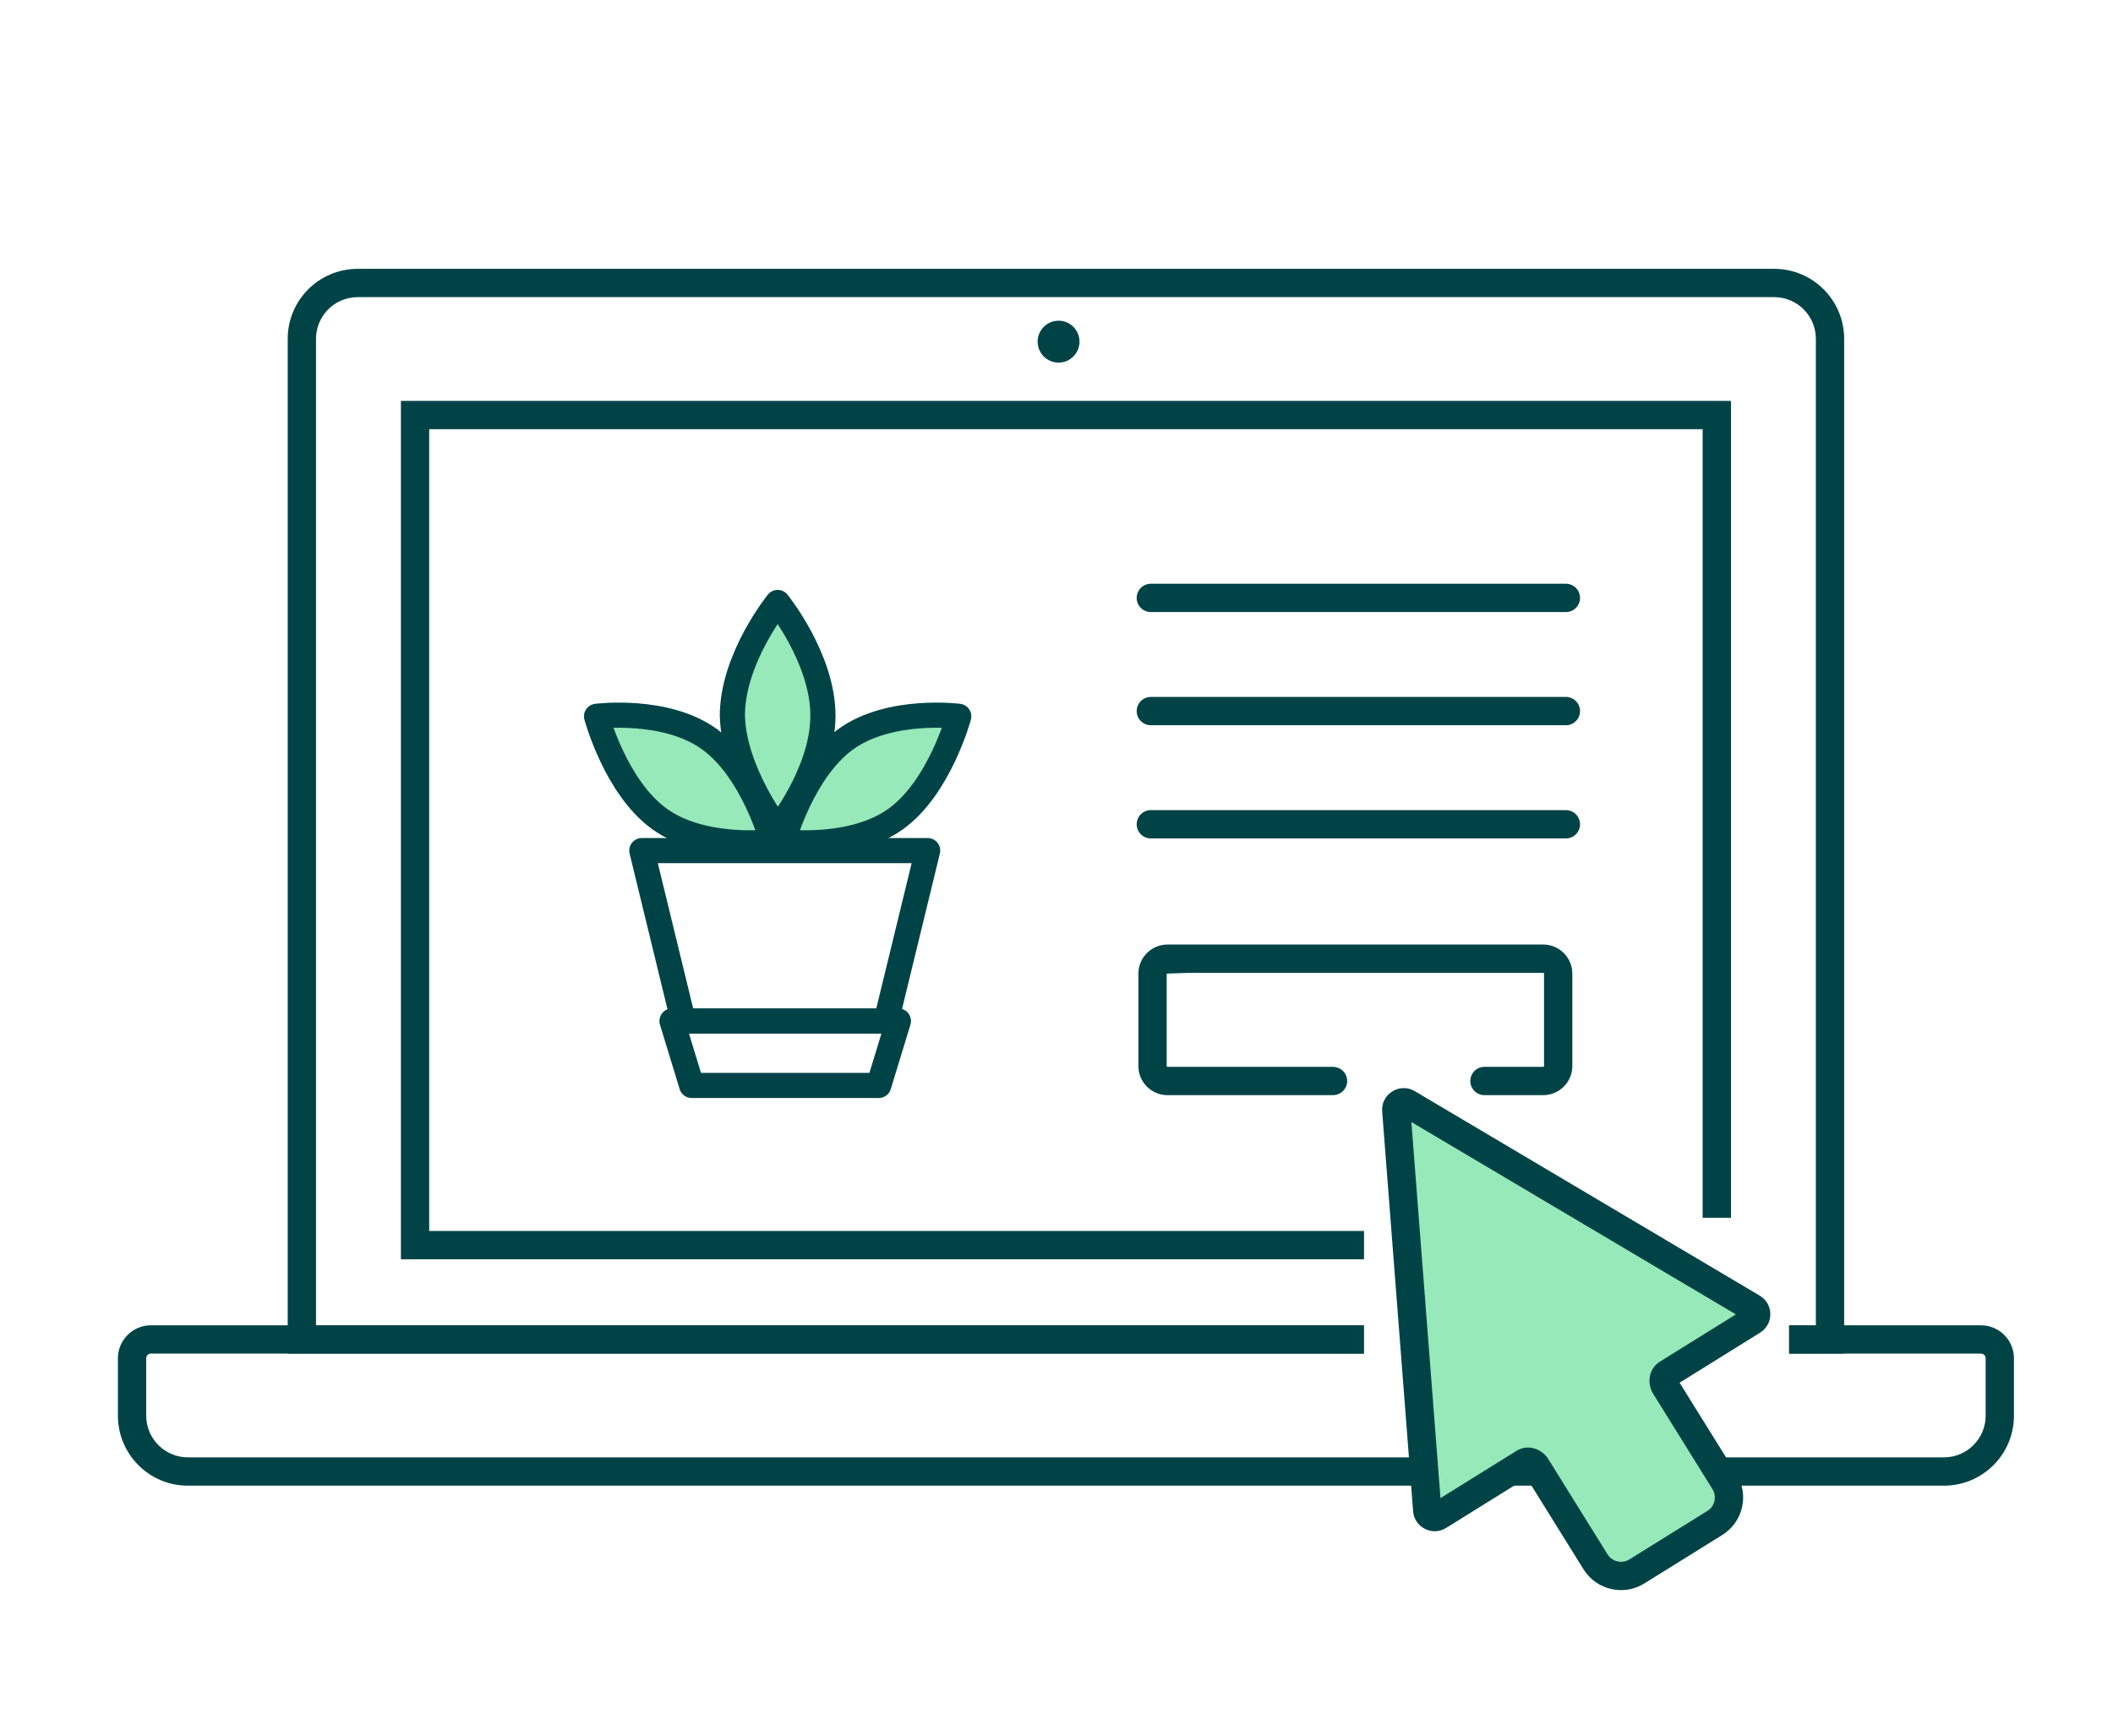 <svg width="112" height="92" viewBox="0 0 112 92" fill="none" xmlns="http://www.w3.org/2000/svg">
<rect width="112" height="92" fill="white"/>
<path d="M57.22 18.11C57.22 18.723 56.723 19.22 56.11 19.22C55.497 19.22 55 18.723 55 18.11C55 17.497 55.497 17 56.11 17C56.723 17 57.22 17.497 57.22 18.11Z" fill="#004347"/>
<path d="M96.25 17.96C96.25 16.739 95.26 15.75 94.04 15.75H18.96C17.739 15.75 16.75 16.739 16.75 17.96V70.25H96.25V17.96ZM97.75 71.75H15.25V17.96C15.25 15.911 16.911 14.25 18.96 14.25H94.04C96.089 14.25 97.75 15.911 97.75 17.96V71.75Z" fill="#004347"/>
<path d="M105.25 72C105.25 71.862 105.138 71.75 105 71.75H8C7.862 71.75 7.75 71.862 7.75 72V75.04C7.75 76.26 8.74 77.25 9.96 77.25H103.04C104.26 77.25 105.25 76.26 105.25 75.04V72ZM106.75 75.04C106.75 77.089 105.089 78.75 103.04 78.75H9.96C7.911 78.75 6.25 77.089 6.25 75.04V72C6.25 71.034 7.034 70.25 8 70.25H105C105.966 70.25 106.75 71.034 106.75 72V75.04Z" fill="#004347"/>
<path d="M91.75 21.25V66.75H21.25V21.25H91.75ZM22.75 65.25H90.25V22.75H22.75V65.25Z" fill="#004347"/>
<path d="M46.971 54.121H41.595H36.218L34.02 45.087H49.17L46.971 54.121Z" stroke="#004347" stroke-width="1.333" stroke-miterlimit="10" stroke-linecap="round" stroke-linejoin="round"/>
<path d="M46.578 57.535H36.662L35.62 54.121H47.62L46.578 57.535Z" stroke="#004347" stroke-width="1.333" stroke-miterlimit="10" stroke-linecap="round" stroke-linejoin="round"/>
<path d="M31.62 37.969C31.62 37.969 35.271 37.499 37.6 39.178C39.929 40.856 40.937 44.617 40.937 44.617C40.937 44.617 37.285 45.087 34.956 43.408C32.627 41.729 31.62 37.969 31.62 37.969Z" fill="#97E9B9" stroke="#004347" stroke-width="1.333" stroke-miterlimit="10" stroke-linejoin="round"/>
<path d="M50.819 37.969C50.819 37.969 47.168 37.499 44.839 39.177C42.51 40.856 41.502 44.617 41.502 44.617C41.502 44.617 45.154 45.087 47.483 43.408C49.812 41.729 50.819 37.969 50.819 37.969Z" fill="#97E9B9" stroke="#004347" stroke-width="1.333" stroke-miterlimit="10" stroke-linejoin="round"/>
<path d="M41.22 43.926C41.22 43.926 43.62 40.962 43.62 37.931C43.62 34.899 41.22 31.935 41.22 31.935C41.22 31.935 38.82 34.899 38.82 37.931C38.883 40.895 41.22 43.926 41.22 43.926Z" fill="#97E9B9" stroke="#004347" stroke-width="1.333" stroke-miterlimit="10" stroke-linejoin="round"/>
<path d="M83 30.942C83.414 30.942 83.75 31.277 83.75 31.692C83.75 32.106 83.414 32.442 83 32.442H61C60.586 32.442 60.25 32.106 60.25 31.692C60.25 31.277 60.586 30.942 61 30.942H83Z" fill="#004347"/>
<path d="M83 36.942C83.414 36.942 83.75 37.277 83.75 37.692C83.75 38.106 83.414 38.442 83 38.442H61C60.586 38.442 60.25 38.106 60.25 37.692C60.25 37.277 60.586 36.942 61 36.942H83Z" fill="#004347"/>
<path d="M83 42.942C83.414 42.942 83.75 43.277 83.75 43.692C83.75 44.106 83.414 44.442 83 44.442H61C60.586 44.442 60.25 44.106 60.25 43.692C60.25 43.277 60.586 42.942 61 42.942H83Z" fill="#004347"/>
<path d="M81.842 56.504V51.612C81.842 51.587 81.822 51.567 81.796 51.567H61.886C64.239 51.567 61.84 51.587 61.84 51.612V56.504C61.84 56.529 61.861 56.55 61.886 56.55H70.659L70.735 56.554C71.113 56.592 71.409 56.912 71.409 57.3C71.409 57.688 71.113 58.008 70.735 58.046L70.659 58.05H61.886C61.032 58.05 60.34 57.358 60.34 56.504L60.34 51.612C60.34 50.759 61.032 50.067 61.886 50.067H81.796C82.65 50.067 83.342 50.759 83.342 51.612V56.504C83.342 57.358 82.65 58.05 81.796 58.05H78.684C78.27 58.05 77.934 57.714 77.934 57.3C77.934 56.886 78.27 56.55 78.684 56.55H81.796C81.822 56.55 81.842 56.529 81.842 56.504Z" fill="#004347"/>
<rect x="72.301" y="64.551" width="22.526" height="8.96" fill="white"/>
<path d="M74.01 58.857C73.985 58.536 74.333 58.32 74.61 58.484L92.892 69.323C93.149 69.475 93.153 69.844 92.9 70.002L88.387 72.809C88.164 72.948 88.12 73.252 88.258 73.475L91.406 78.535C91.87 79.281 91.641 80.262 90.895 80.726L86.763 83.297C86.017 83.761 85.036 83.532 84.572 82.786L81.425 77.726C81.286 77.503 80.993 77.408 80.77 77.546L76.256 80.354C76.002 80.512 75.673 80.344 75.65 80.047L74.01 58.857Z" fill="#97E9B9"/>
<path d="M87.621 73.871C87.304 73.362 87.355 72.567 87.991 72.171L92.01 69.671L74.81 59.474L76.353 79.41L80.374 76.909C81.01 76.513 81.744 76.82 82.061 77.33L85.208 82.39C85.454 82.784 85.972 82.904 86.366 82.659L90.499 80.089C90.893 79.844 91.013 79.326 90.768 78.931L87.621 73.871ZM92.043 78.14C92.725 79.237 92.389 80.68 91.291 81.362L87.159 83.933C86.061 84.616 84.618 84.28 83.935 83.183L80.92 78.336L76.651 80.991C75.921 81.445 74.968 80.963 74.902 80.105L73.262 58.914L73.261 58.745C73.312 57.97 74.123 57.465 74.84 57.763L74.992 57.839L93.274 68.677C94.014 69.116 94.027 70.183 93.296 70.638L89.028 73.293L92.043 78.14Z" fill="#004347"/>
</svg>
